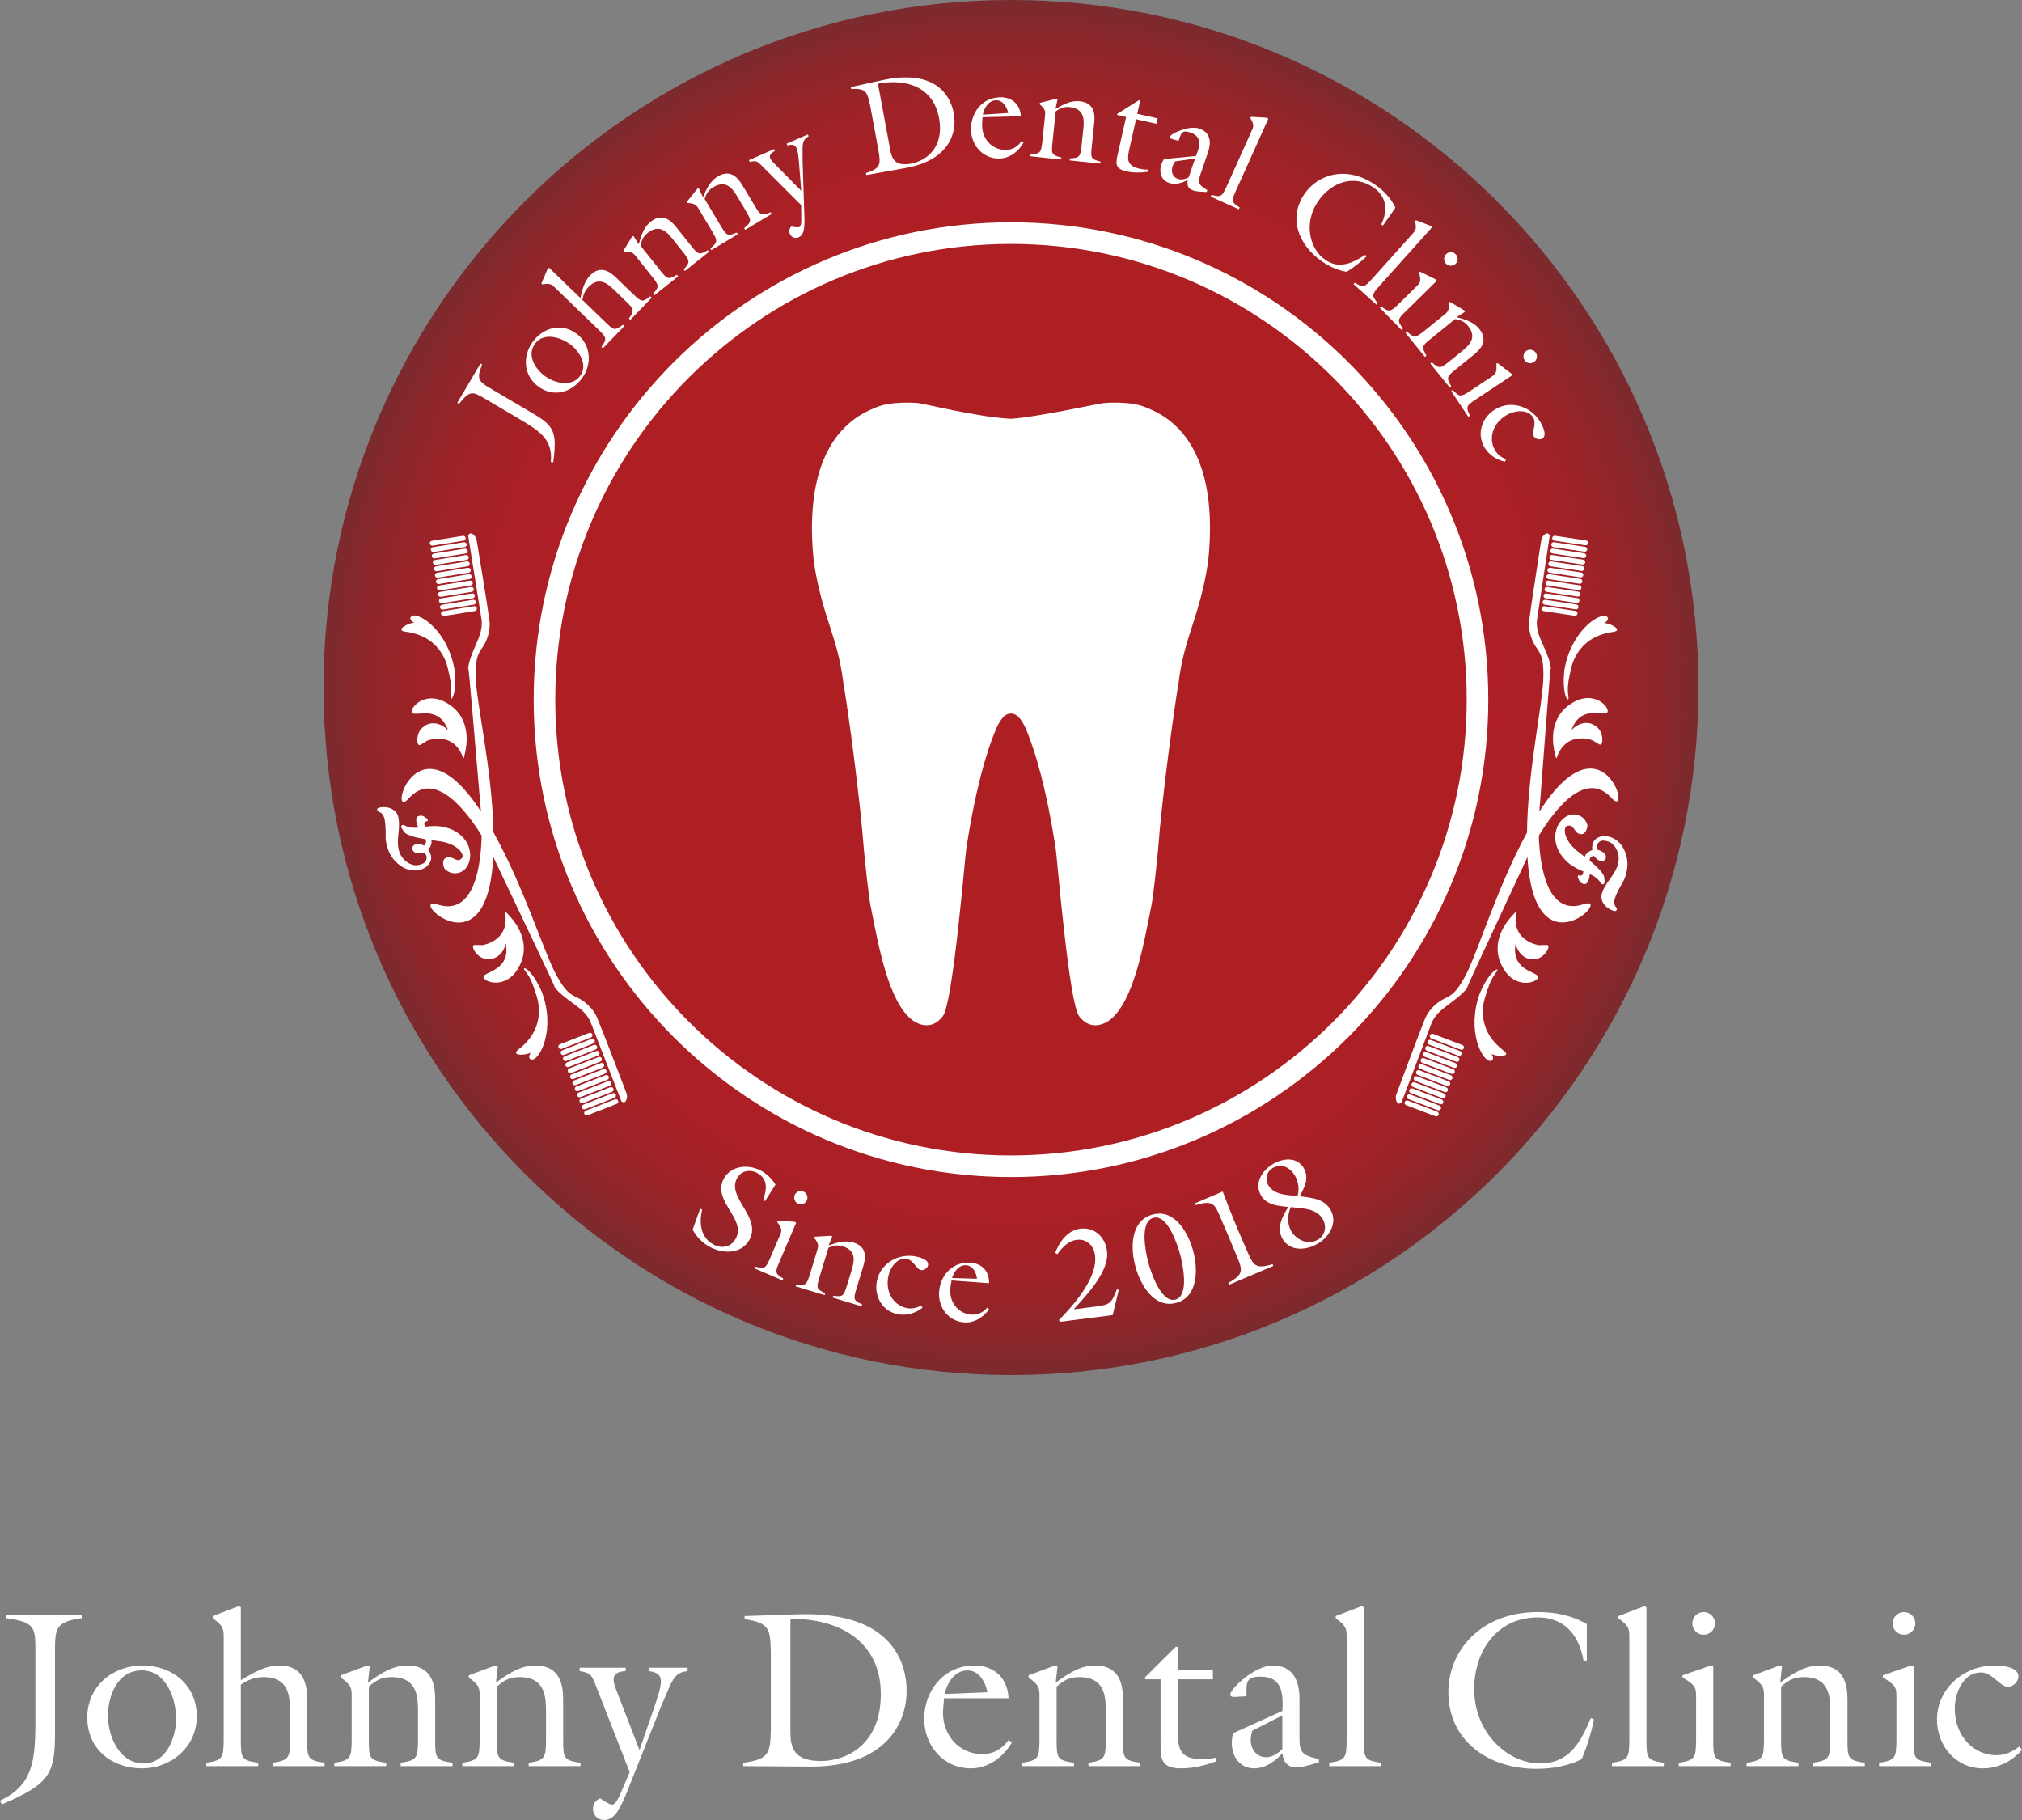 <?xml version="1.0" encoding="utf-8"?>
<!-- Generator: Adobe Illustrator 16.2.1, SVG Export Plug-In . SVG Version: 6.00 Build 0)  -->
<!DOCTYPE svg PUBLIC "-//W3C//DTD SVG 1.1//EN" "http://www.w3.org/Graphics/SVG/1.1/DTD/svg11.dtd">
<svg version="1.1" id="レイヤー_1" xmlns="http://www.w3.org/2000/svg" xmlns:xlink="http://www.w3.org/1999/xlink" x="0px"
	 y="0px" width="250px" height="225px" viewBox="0 0 250 225" enable-background="new 0 0 250 225" xml:space="preserve">
<rect x="0" y="0" width="250" height="225" fill="#808080" stroke="none"/>
<g>
	
		<radialGradient id="SVGID_1_" cx="54.804" cy="134.554" r="85" gradientTransform="matrix(1 0 0 1 70.196 -49.554)" gradientUnits="userSpaceOnUse">
		<stop  offset="0" style="stop-color:#AE1F24"/>
		<stop  offset="0.582" style="stop-color:#AE1F24"/>
		<stop  offset="0.677" style="stop-color:#AE1F24"/>
		<stop  offset="0.771" style="stop-color:#AA2025"/>
		<stop  offset="0.858" style="stop-color:#9F2227"/>
		<stop  offset="0.944" style="stop-color:#8C262A"/>
		<stop  offset="1" style="stop-color:#7B2A2D"/>
	</radialGradient>
	<path fill="url(#SVGID_1_)" d="M124.997,0C78.052,0,40,38.053,40,85.003C40,131.946,78.052,170,124.997,170
		C171.947,170,210,131.946,210,85.003C210,38.053,171.947,0,124.997,0z"/>
	<g>
		<path fill="#FFFFFF" d="M59.962,49.29l4.427,2.615c2.54,1.499,3.965,2.566,3.714,5.215l0.306,0.03
			c0.496-3.837,0.081-4.519-2.665-6.12l-5.05-2.981c-1.455-0.857-1.853-1.149-1.078-2.976l-0.21-0.125l-2.867,4.854l0.212,0.124
			C58.111,48.236,58.41,48.375,59.962,49.29z"/>
		<path fill="#FFFFFF" d="M66.524,47.761c1.863,1.396,4.074,0.82,5.42-0.977c1.295-1.73,1.144-4.18-0.641-5.516
			c-1.849-1.384-4.074-0.818-5.409,0.964C64.577,43.991,64.715,46.406,66.524,47.761z M66.163,42.476
			c1.071-1.429,3.154-0.792,4.361,0.112c1.128,0.844,2.193,2.563,1.202,3.889c-1.062,1.416-3.158,0.909-4.379-0.004
			C66.14,45.568,65.103,43.892,66.163,42.476z"/>
		<path fill="#FFFFFF" d="M68.684,35.622l5.381,5.199c0.905,0.9,1.013,1.071,0.3,2.069l0.176,0.169l2.651-2.742l-0.176-0.173
			c-0.971,0.747-1.111,0.704-2.077-0.229l-2.943-2.846c0.128-0.627,0.294-1.104,0.76-1.587c1.388-1.436,2.521-0.276,3.344,0.521
			l1.354,1.309c0.907,0.899,1.015,1.071,0.302,2.067l0.176,0.17l2.651-2.743l-0.177-0.171c-0.971,0.746-1.111,0.702-2.075-0.232
			l-2.097-2.024c-0.694-0.67-1.929-1.728-3.293-0.313c-0.727,0.753-0.943,1.799-1.181,2.776l-3.861-3.731l-0.173,0.084l-0.79,1.854
			l0.117,0.113C68.047,34.984,68.188,35.143,68.684,35.622z"/>
		<path fill="#FFFFFF" d="M78.73,31.816l1.951,2.446c0.783,1.009,0.866,1.193,0.03,2.089l0.152,0.193l2.986-2.378l-0.154-0.191
			c-1.059,0.614-1.192,0.553-2.027-0.498l-2.462-3.088c0.119-0.722,0.344-1.174,0.87-1.593c1.562-1.245,2.533,0.054,3.247,0.951
			l1.174,1.474c0.782,1.01,0.867,1.194,0.032,2.089l0.153,0.192l2.985-2.378l-0.153-0.191c-1.061,0.614-1.194,0.552-2.029-0.498
			l-1.815-2.28c-0.603-0.755-1.69-1.964-3.228-0.738c-0.82,0.652-1.167,1.661-1.468,2.782l-0.642-1.017l-0.183,0.062l-1.076,1.777
			l0.102,0.128C78.184,31.101,78.301,31.277,78.73,31.816z"/>
		<path fill="#FFFFFF" d="M86.461,25.953l1.609,2.683c0.644,1.105,0.702,1.299-0.245,2.077l0.125,0.209l3.274-1.96l-0.126-0.211
			c-1.132,0.468-1.255,0.39-1.946-0.764l-2.028-3.384c0.21-0.7,0.493-1.119,1.069-1.464c1.715-1.026,2.507,0.39,3.096,1.373
			l0.966,1.615c0.645,1.104,0.703,1.298-0.244,2.075l0.126,0.211l3.271-1.962l-0.125-0.212c-1.132,0.469-1.256,0.391-1.945-0.761
			l-1.5-2.501c-0.498-0.828-1.414-2.168-3.099-1.158c-0.902,0.539-1.378,1.494-1.826,2.564l-0.5-1.093l-0.188,0.035l-1.302,1.62
			l0.084,0.14C86.013,25.173,86.109,25.364,86.461,25.953z"/>
		<path fill="#FFFFFF" d="M94.196,20.497l4.86,4.863l0.01,1.373c-0.006,0.271,0.078,1.199-0.254,1.344
			c-0.179,0.079-0.789-0.048-0.979-0.073c-0.252,0.237-0.309,0.601-0.169,0.916c0.181,0.42,0.656,0.606,1.062,0.429
			c0.6-0.263,0.787-0.899,0.732-2.536l-0.226-6.819l-0.006-1.731c0.034-0.696,0.128-1.055,0.756-1.42l-0.1-0.227l-2.626,1.149
			l0.098,0.224c1.175-0.334,1.285,0.243,1.463,2.489l0.25,3.107l-3.136-3.168c-0.636-0.635-1.237-1.192-0.125-1.752l-0.096-0.225
			l-3.108,1.357l0.1,0.226C93.505,19.815,93.63,19.939,94.196,20.497z"/>
		<path fill="#FFFFFF" d="M107.583,13.04l1.036,5.588c0.259,1.668,0.334,2.154-1.55,2.77l0.044,0.243l4.805-0.858
			c5.55-0.98,6.434-4.478,6.006-6.779c-0.31-1.676-1.811-5.63-8.854-4.088l-3.875,0.852l0.042,0.226
			C107.119,10.909,107.227,11.39,107.583,13.04z M116.1,14.59c0.682,3.673-1.599,5.296-3.45,5.64
			c-1.999,0.37-2.383-0.625-2.583-1.704l-1.52-8.18C112.041,9.68,115.383,10.726,116.1,14.59z"/>
		<path fill="#FFFFFF" d="M123.587,19.6c1.278-0.032,2.37-0.895,2.967-1.976l-0.25-0.174c-0.476,0.667-1.057,1.059-1.907,1.081
			c-1.853,0.046-3.057-1.513-2.967-3.22l0.046-0.821l4.75-0.12c-0.104-1.471-1.109-2.382-2.584-2.345
			c-2.21,0.057-3.638,1.913-3.586,4.025C120.106,18.017,121.557,19.651,123.587,19.6z M123.144,12.398
			c0.87-0.021,1.348,0.82,1.514,1.569l-3.141,0.21C121.676,13.354,122.211,12.423,123.144,12.398z"/>
		<path fill="#FFFFFF" d="M131.219,19.471c-1.188-0.304-1.236-0.441-1.1-1.777l0.414-3.926c0.588-0.432,1.068-0.597,1.734-0.526
			c1.986,0.208,1.77,1.816,1.648,2.957l-0.193,1.874c-0.15,1.267-0.221,1.458-1.445,1.511l-0.023,0.245l3.793,0.398l0.026-0.245
			c-1.188-0.305-1.239-0.443-1.097-1.777l0.303-2.9c0.1-0.962,0.174-2.584-1.781-2.788c-1.044-0.111-2,0.365-3,0.953l0.256-1.177
			l-0.174-0.083l-2.012,0.514l-0.018,0.163c0.752,0.672,0.715,0.882,0.643,1.567l-0.326,3.11c-0.15,1.269-0.219,1.458-1.443,1.511
			l-0.023,0.245l3.793,0.398L131.219,19.471z"/>
		<path fill="#FFFFFF" d="M139.264,21.185c0.881,0.196,1.773,0.179,2.643,0.055l-0.008-0.27c-0.324,0.012-0.646-0.027-0.967-0.1
			c-1.744-0.391-1.561-1.289-1.24-2.711l0.768-3.421l2.525,0.567l0.15-0.672l-2.527-0.565l0.375-1.663l-0.145-0.031l-2.736,1.72
			l0.057,0.129l1.07,0.241l-0.975,4.348C137.977,20.041,137.715,20.837,139.264,21.185z"/>
		<path fill="#FFFFFF" d="M144.533,22.611c0.793,0.27,1.645,0.006,2.33-0.382c-0.131,0.631-0.01,1.088,0.643,1.309
			c0.465,0.161,1.033,0.164,1.682,0.194l0.08-0.232c-1.341-0.787-1.137-1.079-0.672-2.444l0.752-2.2
			c0.424-1.24,0.359-2.474-1.066-2.96c-1.254-0.429-3.509,0.6-3.652,1.019c-0.057,0.17,0.18,0.235,0.303,0.277l0.791,0.217
			c0.291-0.852,0.359-1.4,1.426-1.035c1.227,0.418,1.42,1.265,0.719,2.911l-3.951,0.38c-0.141,0.212-0.246,0.417-0.328,0.65
			C143.271,21.245,143.544,22.271,144.533,22.611z M144.986,20.533c0.072-0.217,0.188-0.403,0.318-0.583l2.457-0.354l-0.798,2.34
			c-0.38,0.199-0.894,0.336-1.312,0.191C144.939,21.883,144.766,21.184,144.986,20.533z"/>
		<path fill="#FFFFFF" d="M153.272,25.654c-1.029-0.663-1.036-0.809-0.483-2.033l4.021-8.929l-0.137-0.136l-2.014-0.116
			l-0.066,0.149c0.504,0.875,0.402,1.062,0.117,1.689l-3.072,6.823c-0.539,1.158-0.664,1.316-1.846,0.983l-0.1,0.224l3.479,1.566
			L153.272,25.654z"/>
		<path fill="#FFFFFF" d="M163.369,32.259c0.953,0.67,1.99,1.157,3.141,1.344c0.867-0.552,1.688-1.177,2.422-1.883l-0.131-0.212
			c-1.619,1.024-3.221,1.823-4.977,0.589c-1.945-1.363-2.682-4.621-0.824-7.263c1.617-2.306,4.41-3.347,6.863-1.625
			c1.607,1.13,1.73,2.836,0.922,4.53l0.201,0.141l1.545-2.199c-0.518-1.143-1.41-2.068-2.428-2.785
			c-3.539-2.483-7.096-1.378-8.773,1.008C159.205,26.934,160.57,30.292,163.369,32.259z"/>
		<path fill="#FFFFFF" d="M169.564,34.562c-0.863,0.94-1.033,1.054-2.055,0.378l-0.162,0.183l2.84,2.547l0.162-0.183
			c-0.781-0.943-0.742-1.084,0.155-2.084l6.54-7.287l-0.092-0.168l-1.881-0.722l-0.111,0.121c0.215,0.987,0.061,1.134-0.398,1.646
			L169.564,34.562z"/>
		<circle fill="#FFFFFF" cx="179.384" cy="32.015" r="0.835"/>
		<path fill="#FFFFFF" d="M175.453,33.696c0.291,1.136,0.129,1.276-0.363,1.757l-2.23,2.194c-0.924,0.882-1.098,0.986-2.078,0.247
			l-0.174,0.173l2.676,2.723l0.178-0.173c-0.721-0.991-0.676-1.129,0.283-2.071l3.879-3.812l-0.08-0.174l-1.973-0.978
			L175.453,33.696z"/>
		<path fill="#FFFFFF" d="M173.961,40.999l-0.189,0.156l2.4,2.964l0.191-0.156c-0.623-1.055-0.562-1.188,0.482-2.033l3.062-2.485
			c0.725,0.109,1.178,0.333,1.602,0.855c1.258,1.55-0.033,2.533-0.924,3.255l-1.463,1.186c-1.002,0.792-1.188,0.877-2.088,0.05
			l-0.191,0.154l2.404,2.964l0.189-0.154c-0.625-1.055-0.564-1.189,0.479-2.034l2.266-1.834c0.752-0.609,1.947-1.708,0.709-3.232
			c-0.658-0.814-1.672-1.154-2.791-1.447l1.01-0.65l-0.064-0.182l-1.785-1.059l-0.127,0.103c0.057,1.007-0.117,1.129-0.652,1.562
			l-2.43,1.968C175.047,41.742,174.865,41.828,173.961,40.999z"/>
		<path fill="#FFFFFF" d="M189.652,44.768c0.383-0.254,0.49-0.776,0.236-1.158c-0.256-0.382-0.777-0.487-1.158-0.235
			c-0.383,0.254-0.488,0.778-0.234,1.16C188.748,44.916,189.271,45.021,189.652,44.768z"/>
		<path fill="#FFFFFF" d="M179.631,48.213l-0.205,0.136l2.113,3.18l0.203-0.135c-0.52-1.111-0.445-1.236,0.672-1.979l4.533-3.008
			l-0.047-0.187l-1.752-1.335l-0.135,0.09c0.07,1.174-0.117,1.277-0.689,1.658l-2.607,1.73
			C180.645,49.056,180.451,49.125,179.631,48.213z"/>
		<path fill="#FFFFFF" d="M184.992,50.532c-1.678,0.93-2.471,2.942-1.502,4.689c0.549,0.988,1.502,1.622,2.588,1.86l0.119-0.291
			c-0.605-0.281-1.051-0.577-1.377-1.165c-0.787-1.417-0.311-3.33,1.537-4.355c0.971-0.54,2.607-0.734,3.24,0.411
			c0.398,0.717-0.244,1.748,0.033,2.25c0.184,0.331,0.717,0.483,1.031,0.308c0.66-0.365,0.104-1.499-0.15-1.959
			C189.441,50.347,186.996,49.42,184.992,50.532z"/>
		<path fill="#FFFFFF" d="M91.14,145.641c0.518-0.924,1.605-1.123,2.501-0.618c1.386,0.778,1.137,2.076,0.722,3.335l0.226,0.127
			l1.292-2.038c-0.428-0.683-1.022-1.294-1.736-1.694c-1.5-0.842-3.706-0.72-4.627,0.919c-1.574,2.799,2.837,4.983,1.436,7.476
			c-0.614,1.092-1.773,1.252-2.809,0.671c-1.539-0.866-1.73-2.725-1.325-4.265l-0.252-0.142l-0.931,2.607
			c0.454,0.865,1.208,1.621,2.062,2.1c1.61,0.904,3.932,0.975,4.947-0.831C94.233,150.457,89.776,148.062,91.14,145.641z"/>
		<path fill="#FFFFFF" d="M96.333,156.082l2.097-4.9l-0.138-0.129L96.14,150.9l-0.063,0.148c0.688,0.922,0.591,1.106,0.326,1.728
			l-1.207,2.819c-0.506,1.145-0.627,1.304-1.79,1l-0.094,0.221l3.439,1.472l0.094-0.223
			C95.824,157.437,95.814,157.293,96.333,156.082z"/>
		<path fill="#FFFFFF" d="M98.69,148.813c0.413,0.178,0.899-0.019,1.077-0.432c0.174-0.414-0.02-0.897-0.432-1.075
			c-0.415-0.176-0.899,0.018-1.076,0.431C98.082,148.15,98.276,148.637,98.69,148.813z"/>
		<path fill="#FFFFFF" d="M105.511,153.606c-0.984-0.299-1.992-0.017-3.064,0.361l0.463-1.084l-0.149-0.112l-2.034,0.121
			l-0.047,0.152c0.6,0.787,0.523,0.981,0.329,1.627l-0.892,2.932c-0.378,1.195-0.483,1.365-1.67,1.188l-0.069,0.232l3.578,1.087
			l0.071-0.231c-1.086-0.515-1.109-0.656-0.727-1.915l1.125-3.701c0.646-0.308,1.135-0.374,1.766-0.184
			c1.873,0.569,1.367,2.075,1.04,3.15l-0.536,1.766c-0.38,1.194-0.481,1.364-1.67,1.188l-0.07,0.229l3.578,1.089l0.072-0.23
			c-1.087-0.515-1.109-0.656-0.728-1.916l0.832-2.734C106.983,155.715,107.354,154.168,105.511,153.606z"/>
		<path fill="#FFFFFF" d="M113.163,155.322c-2.133-0.387-4.356,0.891-4.758,3.104c-0.335,1.848,0.7,3.701,2.628,4.051
			c1.091,0.198,2.162-0.129,3.019-0.807l-0.146-0.272c-0.591,0.286-1.092,0.439-1.74,0.322c-1.566-0.285-2.72-1.833-2.349-3.871
			c0.194-1.074,1.062-2.436,2.326-2.205c0.79,0.143,1.171,1.272,1.725,1.374c0.363,0.066,0.812-0.244,0.875-0.593
			C114.875,155.698,113.668,155.413,113.163,155.322z"/>
		<path fill="#FFFFFF" d="M120.103,162.518c-1.811-0.133-2.832-1.77-2.583-3.425l0.123-0.797l4.645,0.341
			c0.042-1.447-0.853-2.429-2.294-2.535c-2.164-0.158-3.733,1.514-3.885,3.581c-0.143,1.919,1.115,3.655,3.102,3.799
			c1.25,0.094,2.398-0.645,3.083-1.641l-0.227-0.194C121.537,162.252,120.934,162.579,120.103,162.518z M119.47,156.417
			c0.85,0.062,1.237,0.927,1.326,1.675l-3.083-0.098C117.948,157.209,118.557,156.351,119.47,156.417z"/>
		<path fill="#FFFFFF" d="M135.682,161.497l-2.929,0.371c1.731-1.902,4.431-4.751,4.118-7.203c-0.211-1.688-1.51-2.996-3.293-2.769
			c-1.592,0.199-2.578,1.603-3.115,2.996l0.264,0.16c0.605-0.819,1.329-1.64,2.395-1.773c1.244-0.157,2.115,0.721,2.266,1.914
			c0.35,2.771-2.637,6.141-4.457,8.005l0.125,0.211l6.512-0.824l0.754-3.121l-0.236-0.066
			C137.484,160.914,137.354,161.285,135.682,161.497z"/>
		<path fill="#FFFFFF" d="M142.516,150.148c-2.789,0.754-2.742,4.185-2.133,6.431c0.598,2.217,2.297,5.233,5.055,4.487
			c2.742-0.743,2.678-4.234,2.088-6.421C146.93,152.445,145.26,149.406,142.516,150.148z M145.33,160.662
			c-1.738,0.47-3.01-3.309-3.346-4.549c-0.332-1.225-1.127-5.084,0.609-5.554c1.729-0.501,2.977,3.251,3.311,4.491
			C146.24,156.291,147.064,160.193,145.33,160.662z"/>
		<path fill="#FFFFFF" d="M154.191,154.657c-1.064-2.424-1.961-4.537-3.014-7.352l-3.428,1.454l0.092,0.223
			c2.074-0.619,2.328-0.186,3.025,1.454l2.025,4.773c0.719,1.786,0.971,2.29-1.021,3.396l0.096,0.222l5.467-2.32l-0.092-0.221
			C155.164,156.948,154.973,156.42,154.191,154.657z"/>
		<path fill="#FFFFFF" d="M160.876,147.92l-0.181-0.024c0.611-1.144,1.217-2.263,0.479-3.522c-0.814-1.383-2.566-1.191-3.77-0.482
			c-1.342,0.789-2.383,2.373-1.488,3.894c0.684,1.162,1.979,1.274,3.178,1.409l0.195,0.016c-0.748,1.166-1.5,2.613-0.707,3.957
			c0.943,1.603,2.965,1.4,4.363,0.577c1.424-0.839,2.49-2.603,1.553-4.194C163.709,148.207,162.264,148.091,160.876,147.92z
			 M156.824,146.543c-0.447-0.761-0.231-1.689,0.531-2.138c1.09-0.644,2.16-0.062,2.746,0.934c0.441,0.747,0.578,1.71,0.316,2.533
			C159.201,147.732,157.533,147.746,156.824,146.543z M162.953,153.253c-1.201,0.708-2.643,0.067-3.303-1.056
			c-0.512-0.869-0.486-2.06-0.053-2.965c1.389,0.17,3.139,0.107,3.945,1.477C164.057,151.581,163.867,152.715,162.953,153.253z"/>
		<path fill="#FFFFFF" d="M76.032,135.905l-3.616,1.406c-0.154,0.06-0.224,0.229-0.172,0.392c0.062,0.156,0.238,0.232,0.394,0.173
			l3.614-1.407c0.146-0.057,0.224-0.215,0.185-0.36c-0.002-0.012-0.005-0.021-0.01-0.032
			C76.366,135.921,76.188,135.844,76.032,135.905z"/>
		<path fill="#FFFFFF" d="M53.49,67.454l3.832-0.611c0.163-0.027,0.277-0.182,0.251-0.346c-0.002-0.012-0.004-0.023-0.007-0.032
			c-0.04-0.148-0.188-0.244-0.34-0.22l-3.832,0.611c-0.164,0.026-0.278,0.182-0.252,0.347C53.177,67.362,53.324,67.48,53.49,67.454z
			"/>
		<path fill="#FFFFFF" d="M57.447,67.633c0.166-0.025,0.277-0.181,0.25-0.346c-0.001-0.01-0.004-0.021-0.007-0.032
			c-0.039-0.146-0.186-0.245-0.34-0.221l-3.83,0.614c-0.166,0.025-0.279,0.18-0.252,0.345c0.031,0.156,0.183,0.278,0.346,0.253
			L57.447,67.633z"/>
		<path fill="#FFFFFF" d="M75.673,134.977c0.143-0.056,0.221-0.213,0.181-0.361c-0.002-0.01-0.005-0.021-0.01-0.03
			c-0.061-0.157-0.235-0.233-0.391-0.173l-3.616,1.407c-0.156,0.061-0.224,0.231-0.173,0.392c0.062,0.155,0.237,0.232,0.394,0.172
			L75.673,134.977z"/>
		<path fill="#FFFFFF" d="M75.96,135.723c0.146-0.058,0.224-0.212,0.185-0.36c-0.003-0.01-0.008-0.021-0.01-0.032
			c-0.061-0.154-0.237-0.233-0.393-0.172l-3.616,1.406c-0.154,0.06-0.225,0.236-0.171,0.392c0.061,0.157,0.235,0.233,0.391,0.175
			L75.96,135.723z"/>
		<path fill="#FFFFFF" d="M75.381,134.229c0.146-0.056,0.222-0.213,0.183-0.36c-0.004-0.01-0.005-0.021-0.011-0.03
			c-0.06-0.157-0.235-0.235-0.393-0.171l-3.616,1.403c-0.155,0.062-0.224,0.236-0.171,0.394c0.061,0.155,0.236,0.232,0.393,0.172
			L75.381,134.229z"/>
		<path fill="#FFFFFF" d="M74.802,132.738c0.146-0.057,0.223-0.213,0.181-0.361c-0.002-0.012-0.005-0.021-0.01-0.031
			c-0.061-0.155-0.235-0.233-0.392-0.172l-3.618,1.407c-0.152,0.059-0.224,0.236-0.171,0.391c0.062,0.157,0.237,0.232,0.392,0.173
			L74.802,132.738z"/>
		<path fill="#FFFFFF" d="M75.091,133.485c0.146-0.058,0.222-0.215,0.183-0.362c-0.003-0.011-0.005-0.02-0.01-0.031
			c-0.061-0.155-0.235-0.232-0.391-0.171l-3.618,1.404c-0.152,0.062-0.222,0.232-0.171,0.394c0.063,0.154,0.237,0.232,0.394,0.173
			L75.091,133.485z"/>
		<path fill="#FFFFFF" d="M74.511,131.991c0.146-0.057,0.221-0.214,0.185-0.36c-0.005-0.012-0.008-0.021-0.014-0.033
			c-0.058-0.154-0.235-0.232-0.39-0.171l-3.616,1.407c-0.155,0.059-0.225,0.231-0.172,0.391c0.06,0.157,0.234,0.235,0.39,0.173
			L74.511,131.991z"/>
		<path fill="#FFFFFF" d="M73.93,130.5c0.146-0.058,0.225-0.217,0.183-0.363c-0.003-0.01-0.006-0.02-0.009-0.028
			c-0.061-0.158-0.237-0.233-0.392-0.175l-3.614,1.408c-0.158,0.06-0.224,0.233-0.174,0.393c0.06,0.154,0.237,0.231,0.392,0.174
			L73.93,130.5z"/>
		<path fill="#FFFFFF" d="M74.22,131.245c0.147-0.056,0.222-0.214,0.183-0.361c-0.002-0.009-0.007-0.019-0.009-0.03
			c-0.063-0.156-0.237-0.232-0.394-0.172l-3.616,1.406c-0.154,0.059-0.226,0.231-0.173,0.391c0.063,0.156,0.236,0.234,0.394,0.173
			L74.22,131.245z"/>
		<path fill="#FFFFFF" d="M73.639,129.752c0.147-0.055,0.225-0.213,0.184-0.359c-0.003-0.012-0.006-0.021-0.01-0.031
			c-0.06-0.156-0.237-0.232-0.392-0.175l-3.617,1.407c-0.154,0.062-0.226,0.232-0.171,0.394c0.061,0.154,0.235,0.233,0.392,0.174
			L73.639,129.752z"/>
		<path fill="#FFFFFF" d="M73.061,128.261c0.144-0.055,0.222-0.215,0.181-0.36c-0.003-0.01-0.006-0.021-0.009-0.031
			c-0.061-0.156-0.235-0.234-0.393-0.173l-3.616,1.406c-0.156,0.06-0.226,0.232-0.172,0.392c0.061,0.156,0.235,0.232,0.393,0.173
			L73.061,128.261z"/>
		<path fill="#FFFFFF" d="M73.349,129.008c0.146-0.058,0.223-0.215,0.185-0.362c-0.003-0.011-0.006-0.02-0.01-0.031
			c-0.062-0.154-0.239-0.232-0.394-0.173l-3.616,1.408c-0.154,0.06-0.222,0.232-0.172,0.392c0.061,0.156,0.235,0.232,0.392,0.173
			L73.349,129.008z"/>
		<path fill="#FFFFFF" d="M57.48,67.826l-3.832,0.61c-0.166,0.025-0.28,0.183-0.252,0.348c0.033,0.157,0.181,0.276,0.345,0.251
			l3.832-0.611c0.166-0.025,0.278-0.182,0.252-0.346c-0.002-0.011-0.005-0.022-0.005-0.031
			C57.779,67.897,57.632,67.802,57.48,67.826z"/>
		<path fill="#FFFFFF" d="M57.604,68.617l-3.833,0.612c-0.163,0.026-0.276,0.181-0.251,0.346c0.031,0.156,0.183,0.278,0.349,0.253
			l3.83-0.613c0.166-0.024,0.279-0.18,0.252-0.346c-0.001-0.012-0.003-0.021-0.006-0.032C57.903,68.689,57.757,68.592,57.604,68.617
			z"/>
		<path fill="#FFFFFF" d="M73.814,125.781c-0.421-1-1.285-1.796-2.048-2.247c-0.89-0.528-1.536-0.396-2.914-2.868
			c-1.625-2.919-3.99-10.854-7.836-17.758c-0.166-7.902-2.13-15.945-2.202-19.285c-0.058-2.831,0.566-3.043,1.069-3.947
			c0.43-0.776,0.775-1.897,0.632-2.972c-0.244-1.888-1.521-9.546-1.59-9.979c-0.07-0.432-0.782-1.205-1.041-0.498l1.639,10.265
			c0,0,0.234,0.997-0.353,2.42c-0.522,1.267-1.162,2.578-1.273,3.579c0.116,0.668,0.642,7.034,1.566,17.829
			c-8.06-12.378-11.61,1.387-8.917-1.622c3.216-3.593,7.135,1.572,9.008,4.605c-0.085,3.561-0.86,9.999-5.451,8.521
			c-3.843-1.237,6.169,8.854,6.878-5.901c4.655,9.793,7.416,15.555,7.648,16.183c0.603,0.806,1.815,1.614,2.907,2.444
			c1.224,0.934,1.525,1.912,1.525,1.912l3.768,9.688c0.579,0.48,0.805-0.545,0.646-0.955
			C77.319,134.788,74.555,127.533,73.814,125.781z"/>
		<path fill="#FFFFFF" d="M68.631,122.106c-0.073-0.1-0.141-0.199-0.196-0.3C68.623,122.156,68.683,122.241,68.631,122.106z"/>
		<path fill="#FFFFFF" d="M57.878,82.85c-0.002-0.114,0.005-0.235,0.02-0.358C57.873,82.348,57.865,82.452,57.878,82.85z"/>
		<path fill="#FFFFFF" d="M57.856,70.197l-3.83,0.612c-0.166,0.026-0.279,0.181-0.254,0.347c0.032,0.155,0.185,0.277,0.349,0.252
			l3.832-0.61c0.163-0.028,0.275-0.183,0.251-0.348c-0.002-0.013-0.005-0.021-0.007-0.033
			C58.155,70.271,58.011,70.173,57.856,70.197z"/>
		<path fill="#FFFFFF" d="M57.73,69.407l-3.831,0.611c-0.165,0.025-0.276,0.182-0.251,0.348c0.033,0.157,0.183,0.277,0.346,0.251
			l3.833-0.612c0.165-0.026,0.276-0.183,0.251-0.348c-0.002-0.01-0.005-0.02-0.008-0.031C58.031,69.479,57.885,69.383,57.73,69.407z
			"/>
		<path fill="#FFFFFF" d="M57.983,70.989l-3.832,0.61c-0.166,0.027-0.279,0.182-0.252,0.348c0.036,0.155,0.183,0.277,0.346,0.25
			l3.832-0.61c0.166-0.025,0.279-0.181,0.252-0.346c-0.001-0.011-0.003-0.023-0.006-0.033
			C58.282,71.061,58.138,70.964,57.983,70.989z"/>
		<path fill="#FFFFFF" d="M58.233,72.57l-3.83,0.611c-0.164,0.025-0.277,0.181-0.25,0.347c0.034,0.155,0.181,0.277,0.347,0.251
			l3.83-0.611c0.166-0.024,0.279-0.182,0.252-0.345c-0.001-0.012-0.005-0.023-0.006-0.033C58.534,72.642,58.388,72.546,58.233,72.57
			z"/>
		<path fill="#FFFFFF" d="M58.108,71.778l-3.831,0.613c-0.166,0.026-0.278,0.183-0.25,0.346c0.033,0.162,0.181,0.278,0.345,0.253
			l3.832-0.613c0.166-0.026,0.277-0.183,0.252-0.346c-0.002-0.012-0.005-0.021-0.008-0.033
			C58.407,71.852,58.263,71.754,58.108,71.778z"/>
		<path fill="#FFFFFF" d="M58.36,73.362l-3.83,0.611c-0.165,0.025-0.276,0.18-0.253,0.345c0.032,0.161,0.183,0.278,0.347,0.253
			l3.835-0.613c0.161-0.025,0.274-0.18,0.249-0.346c-0.002-0.012-0.005-0.021-0.008-0.032C58.662,73.434,58.515,73.338,58.36,73.362
			z"/>
		<path fill="#FFFFFF" d="M58.96,75.193c-0.003-0.012-0.005-0.021-0.008-0.032c-0.039-0.146-0.186-0.244-0.338-0.22l-3.832,0.612
			c-0.166,0.026-0.279,0.183-0.251,0.346c0.032,0.161,0.182,0.279,0.345,0.253l3.832-0.614
			C58.875,75.514,58.985,75.359,58.96,75.193z"/>
		<path fill="#FFFFFF" d="M58.487,74.151l-3.83,0.611c-0.168,0.028-0.279,0.182-0.254,0.347c0.035,0.155,0.183,0.278,0.348,0.251
			l3.833-0.611c0.163-0.025,0.275-0.182,0.249-0.346c-0.002-0.01-0.003-0.022-0.007-0.031C58.788,74.223,58.64,74.127,58.487,74.151
			z"/>
		<path fill="#FFFFFF" d="M62.934,113.157c-0.556-0.597-0.556-0.597-0.476-0.213c0.545,3.418-2.797,3.894-2.797,3.894
			s-0.366-0.003-0.955-0.021c-0.592-0.01,0.069,1.297,1,1.633c1.601,0.538,2.655-0.76,2.824-1.846
			c0.656,3.303-2.523,3.493-2.737,4.112c-0.194,0.633,2.861,1.835,4.438-1.312C65.797,116.346,63.515,113.784,62.934,113.157z"/>
		<path fill="#FFFFFF" d="M52.041,90.152c-0.637,0.76-0.546,2.221-0.04,1.915c0.498-0.314,0.812-0.5,0.812-0.5
			s3.126-1.278,4.381,1.948c0.125,0.372,0.125,0.372,0.304-0.424c0.184-0.834,0.862-4.198-2.033-6.046
			c-2.952-1.922-4.982,0.662-4.495,1.107c0.498,0.427,3.339-1.014,4.44,2.167C54.713,89.467,53.148,88.881,52.041,90.152z"/>
		<path fill="#FFFFFF" d="M53.271,105.728c-0.063-0.232-0.174-0.461-0.332-0.684c0.355-0.424,0.484-0.815,0.388-1.176
			c0.196,0.029,0.456,0.062,0.777,0.096c0.981,0.115,1.76,0.383,2.338,0.803c0.407,0.302,0.653,0.605,0.739,0.916
			c0.072,0.27-0.047,0.477-0.357,0.622c-0.155,0.071-0.42,0.012-0.791-0.186c-0.275-0.146-0.521-0.19-0.742-0.129
			c-0.459,0.124-0.601,0.509-0.426,1.153c0.043,0.162,0.127,0.296,0.254,0.397c0.488,0.392,1.024,0.511,1.61,0.35
			c0.538-0.145,0.933-0.51,1.187-1.091c0.252-0.581,0.288-1.208,0.106-1.881c-0.169-0.622-0.508-1.166-1.018-1.627
			c-0.508-0.462-1.132-0.794-1.871-0.996c-0.714-0.195-1.569-0.225-2.565-0.092c-0.018-0.065-0.042-0.129-0.066-0.199
			c-0.026-0.069-0.04-0.107-0.042-0.112c-0.015-0.058,0.005-0.125,0.058-0.206c0.055-0.079,0.13-0.131,0.219-0.155
			c0.03-0.008,0.06-0.013,0.088-0.013c0.063-0.017,0.085-0.069,0.062-0.155c-0.026-0.098-0.098-0.183-0.211-0.25
			c-0.113-0.067-0.224-0.139-0.337-0.216c-0.164-0.067-0.347-0.076-0.554-0.021c-0.311,0.083-0.398,0.378-0.261,0.88
			c0.045,0.17,0.114,0.356,0.208,0.56c-0.409,0.034-0.749,0.028-1.021-0.021c-0.055-0.008-0.194-0.05-0.42-0.125
			c-0.088-0.045-0.183-0.091-0.282-0.136c-0.098-0.043-0.18-0.058-0.246-0.042c-0.139,0.04-0.189,0.141-0.144,0.303
			c0.02,0.078,0.144,0.27,0.371,0.572c0.25,0.335,1.12,0.631,2.612,0.889l0.085,0.318c-0.085,0.22-0.165,0.374-0.239,0.462
			c-0.194-0.099-0.446-0.162-0.759-0.191c-0.092-0.005-0.177,0.001-0.255,0.023c-0.295,0.081-0.45,0.259-0.458,0.534
			c0,0.031,0.005,0.062,0.012,0.088c0.077,0.285,0.287,0.443,0.633,0.479c0.257,0.028,0.54,0.001,0.841-0.081
			c0.125,0.123,0.209,0.265,0.254,0.431c0.071,0.258,0.031,0.494-0.116,0.704c-0.116,0.162-0.354,0.292-0.716,0.391
			c-0.51,0.138-1.024,0.028-1.542-0.33c-0.52-0.356-0.863-0.855-1.038-1.492c-0.13-0.483-0.143-1.174-0.039-2.074
			c0.108-0.9,0.097-1.587-0.033-2.062c-0.118-0.439-0.393-0.763-0.825-0.97c-0.429-0.207-0.905-0.262-1.422-0.167
			c-0.273,0.051-0.388,0.158-0.345,0.322c0.032,0.113,0.103,0.188,0.217,0.225c0.331,0.116,0.55,0.375,0.659,0.78
			c0.129,0.481,0.188,1.263,0.166,2.346c-0.004,0.315,0.05,0.681,0.163,1.097c0.282,1.041,0.829,1.847,1.643,2.417
			c0.812,0.569,1.647,0.739,2.511,0.504c0.447-0.121,0.795-0.354,1.045-0.705C53.296,106.455,53.371,106.097,53.271,105.728z"/>
		<path fill="#FFFFFF" d="M64.939,120.047c0.807,0.968,1.151,2.315,1.298,2.75c0.136,0.422,1.583,4.002-2.031,6.861
			c-1.248,0.885,0.699,0.86,1.414,0.474c-0.21,0.345-0.354,0.855,0.183,0.864c0.979-0.055,2.89-3.723,1.207-8.33
			C65.667,119.57,64.326,119.303,64.939,120.047z"/>
		<path fill="#FFFFFF" d="M50.239,78.107c4.564,0.643,5.121,4.463,5.215,4.895c0.093,0.451,0.476,1.788,0.269,3.031
			c-0.152,0.952,0.869,0.043,0.465-3.306c-0.872-4.828-4.375-7.03-5.246-6.583c-0.459,0.281-0.078,0.647,0.279,0.839
			C50.409,77.009,48.714,77.972,50.239,78.107z"/>
		<path fill="#FFFFFF" d="M192.174,66.835l3.838,0.577c0.162,0.025,0.307-0.089,0.344-0.254c0.025-0.166-0.092-0.319-0.254-0.345
			l-3.836-0.576c-0.156-0.025-0.301,0.073-0.338,0.221c-0.006,0.011-0.006,0.02-0.008,0.033
			C191.895,66.656,192.01,66.81,192.174,66.835z"/>
		<path fill="#FFFFFF" d="M191.936,68.419l3.838,0.577c0.164,0.025,0.309-0.09,0.342-0.254c0.023-0.166-0.088-0.319-0.254-0.346
			l-3.838-0.576c-0.152-0.024-0.299,0.074-0.336,0.223c-0.002,0.01-0.006,0.021-0.006,0.033
			C191.656,68.24,191.77,68.393,191.936,68.419z"/>
		<path fill="#FFFFFF" d="M192.055,67.627l3.836,0.578c0.166,0.025,0.314-0.092,0.346-0.253c0.023-0.166-0.092-0.319-0.254-0.346
			l-3.836-0.576c-0.156-0.025-0.299,0.074-0.34,0.221c-0.004,0.012-0.004,0.021-0.006,0.033
			C191.777,67.447,191.889,67.603,192.055,67.627z"/>
		<path fill="#FFFFFF" d="M191.816,69.209l3.836,0.579c0.166,0.026,0.312-0.092,0.346-0.252c0.025-0.166-0.092-0.321-0.256-0.346
			l-3.836-0.578c-0.154-0.022-0.299,0.074-0.336,0.221c-0.004,0.012-0.008,0.023-0.008,0.033
			C191.537,69.031,191.65,69.185,191.816,69.209z"/>
		<path fill="#FFFFFF" d="M191.322,70.449c-0.021,0.166,0.09,0.319,0.256,0.345l3.836,0.578c0.164,0.024,0.314-0.093,0.344-0.254
			c0.027-0.167-0.086-0.32-0.254-0.345l-3.834-0.58c-0.158-0.022-0.301,0.076-0.34,0.224
			C191.326,70.429,191.324,70.438,191.322,70.449z"/>
		<path fill="#FFFFFF" d="M191.441,69.657c-0.023,0.166,0.088,0.32,0.254,0.345l3.838,0.58c0.166,0.021,0.309-0.092,0.344-0.257
			c0.025-0.166-0.088-0.319-0.254-0.345l-3.836-0.577c-0.154-0.023-0.299,0.074-0.338,0.224
			C191.445,69.636,191.445,69.646,191.441,69.657z"/>
		<path fill="#FFFFFF" d="M191.205,71.241c-0.027,0.165,0.086,0.32,0.252,0.345l3.84,0.577c0.162,0.025,0.309-0.09,0.344-0.254
			c0.021-0.166-0.09-0.321-0.256-0.345l-3.836-0.579c-0.154-0.021-0.299,0.075-0.34,0.224
			C191.205,71.219,191.205,71.23,191.205,71.241z"/>
		<path fill="#FFFFFF" d="M190.965,72.823c-0.025,0.167,0.092,0.32,0.254,0.346l3.838,0.577c0.166,0.024,0.311-0.09,0.344-0.254
			c0.025-0.166-0.092-0.319-0.254-0.345l-3.838-0.577c-0.152-0.024-0.299,0.075-0.336,0.222
			C190.969,72.804,190.969,72.814,190.965,72.823z"/>
		<path fill="#FFFFFF" d="M191.084,72.031c-0.023,0.166,0.09,0.32,0.256,0.345l3.836,0.58c0.164,0.024,0.312-0.089,0.346-0.256
			c0.021-0.163-0.092-0.319-0.258-0.342l-3.834-0.58c-0.154-0.022-0.299,0.075-0.338,0.223
			C191.09,72.011,191.09,72.022,191.084,72.031z"/>
		<path fill="#FFFFFF" d="M190.846,73.616c-0.025,0.167,0.092,0.319,0.252,0.345l3.84,0.577c0.164,0.025,0.311-0.088,0.344-0.254
			c0.025-0.166-0.088-0.319-0.254-0.345l-3.836-0.577c-0.152-0.024-0.299,0.075-0.34,0.221
			C190.852,73.595,190.848,73.606,190.846,73.616z"/>
		<path fill="#FFFFFF" d="M190.607,75.2c-0.025,0.165,0.088,0.319,0.254,0.345l3.836,0.577c0.166,0.026,0.312-0.089,0.346-0.256
			c0.025-0.163-0.088-0.318-0.252-0.344l-3.838-0.577c-0.154-0.022-0.301,0.074-0.338,0.221
			C190.613,75.177,190.609,75.188,190.607,75.2z"/>
		<path fill="#FFFFFF" d="M190.727,74.408c-0.023,0.166,0.092,0.32,0.254,0.345l3.84,0.578c0.162,0.024,0.307-0.092,0.344-0.255
			c0.023-0.165-0.09-0.319-0.256-0.344l-3.836-0.58c-0.154-0.021-0.299,0.075-0.34,0.224
			C190.732,74.386,190.729,74.396,190.727,74.408z"/>
		<path fill="#FFFFFF" d="M191.734,82.486c0.014,0.124,0.023,0.245,0.021,0.357C191.766,82.448,191.756,82.345,191.734,82.486z"/>
		<path fill="#FFFFFF" d="M195.787,111.788c-4.578,1.52-5.412-4.913-5.529-8.473c1.844-3.047,5.721-8.251,8.969-4.686
			c2.721,2.985-0.951-10.749-8.902,1.702c0.832-10.811,1.299-17.182,1.41-17.846c-0.119-0.998-0.773-2.304-1.307-3.566
			c-0.598-1.418-0.373-2.416-0.373-2.416l1.549-10.279c-0.264-0.704-0.971,0.074-1.037,0.507c-0.062,0.433-1.273,8.102-1.502,9.99
			c-0.131,1.078,0.223,2.197,0.66,2.968c0.51,0.9,1.137,1.107,1.102,3.938c-0.041,3.34-1.934,11.4-2.029,19.303
			c-3.789,6.937-6.08,14.893-7.682,17.826c-1.354,2.486-2.004,2.357-2.889,2.894c-0.76,0.459-1.615,1.262-2.029,2.265
			c-0.723,1.757-3.424,9.036-3.578,9.447c-0.156,0.409,0.078,1.433,0.654,0.95l3.684-9.721c0,0,0.291-0.979,1.506-1.925
			c1.086-0.841,2.291-1.66,2.885-2.471c0.23-0.635,2.939-6.42,7.508-16.248C189.693,120.695,199.617,110.518,195.787,111.788z"/>
		<path fill="#FFFFFF" d="M181.543,121.895c-0.053,0.1-0.121,0.201-0.195,0.302C181.299,122.332,181.355,122.246,181.543,121.895z"
			/>
		<path fill="#FFFFFF" d="M179.398,132.939l-3.629-1.375c-0.154-0.059-0.332,0.021-0.391,0.178c-0.004,0.011-0.008,0.021-0.01,0.029
			c-0.035,0.149,0.039,0.305,0.188,0.361l3.629,1.374c0.154,0.061,0.33-0.021,0.389-0.176
			C179.621,133.178,179.555,133,179.398,132.939z"/>
		<path fill="#FFFFFF" d="M179.967,131.443l-3.631-1.375c-0.152-0.06-0.33,0.019-0.387,0.176c-0.006,0.012-0.01,0.021-0.012,0.032
			c-0.039,0.146,0.039,0.304,0.186,0.358l3.627,1.374c0.158,0.061,0.332-0.018,0.391-0.175
			C180.189,131.682,180.121,131.503,179.967,131.443z"/>
		<path fill="#FFFFFF" d="M179.684,132.191l-3.629-1.374c-0.156-0.059-0.33,0.021-0.391,0.175c-0.002,0.012-0.006,0.021-0.012,0.033
			c-0.035,0.148,0.043,0.303,0.188,0.359l3.629,1.373c0.156,0.06,0.33-0.02,0.393-0.176
			C179.912,132.426,179.838,132.25,179.684,132.191z"/>
		<path fill="#FFFFFF" d="M180.25,130.693l-3.629-1.374c-0.154-0.058-0.332,0.02-0.391,0.177c-0.004,0.01-0.008,0.019-0.01,0.031
			c-0.037,0.146,0.041,0.306,0.188,0.357l3.627,1.376c0.158,0.06,0.332-0.021,0.393-0.177
			C180.479,130.93,180.406,130.754,180.25,130.693z"/>
		<path fill="#FFFFFF" d="M180.816,129.195l-3.627-1.373c-0.158-0.06-0.33,0.021-0.391,0.177c-0.004,0.009-0.006,0.021-0.012,0.029
			c-0.039,0.149,0.041,0.306,0.188,0.36l3.629,1.375c0.154,0.058,0.33-0.021,0.391-0.178
			C181.045,129.435,180.975,129.254,180.816,129.195z"/>
		<path fill="#FFFFFF" d="M180.533,129.945l-3.627-1.374c-0.158-0.059-0.332,0.019-0.391,0.176
			c-0.002,0.009-0.008,0.021-0.012,0.031c-0.037,0.146,0.043,0.304,0.189,0.358l3.625,1.377c0.158,0.059,0.332-0.021,0.393-0.178
			C180.758,130.184,180.691,130.005,180.533,129.945z"/>
		<path fill="#FFFFFF" d="M198.711,88.087c0.482-0.45-1.57-3.016-4.502-1.068c-2.879,1.875-2.174,5.233-1.982,6.066
			c0.188,0.794,0.188,0.794,0.307,0.42c1.229-3.237,4.365-1.988,4.365-1.988s0.316,0.184,0.816,0.494
			c0.512,0.302,0.588-1.159-0.057-1.914c-1.121-1.261-2.68-0.66-3.365,0.195C195.367,87.103,198.217,88.52,198.711,88.087z"/>
		<path fill="#FFFFFF" d="M191.225,116.818c-0.586,0.024-0.953,0.032-0.953,0.032s-3.346-0.447-2.83-3.869
			c0.078-0.386,0.078-0.386-0.475,0.216c-0.576,0.633-2.836,3.215-1.242,6.257c1.604,3.136,4.65,1.904,4.449,1.274
			c-0.219-0.619-3.398-0.78-2.773-4.089c0.182,1.086,1.248,2.373,2.84,1.821C191.172,118.117,191.82,116.803,191.225,116.818z"/>
		<path fill="#FFFFFF" d="M200.838,105.11c-0.422-0.9-1.064-1.461-1.93-1.688c-0.447-0.118-0.867-0.085-1.258,0.09
			c-0.391,0.178-0.637,0.452-0.732,0.821c-0.061,0.232-0.078,0.488-0.051,0.759c-0.52,0.191-0.828,0.468-0.922,0.829
			c-0.156-0.125-0.365-0.281-0.627-0.472c-0.793-0.586-1.338-1.205-1.627-1.858c-0.207-0.462-0.27-0.85-0.188-1.163
			c0.07-0.27,0.277-0.39,0.619-0.361c0.17,0.012,0.367,0.198,0.594,0.554c0.166,0.262,0.359,0.424,0.58,0.479
			c0.459,0.122,0.775-0.142,0.943-0.786c0.043-0.164,0.035-0.322-0.021-0.473c-0.229-0.584-0.635-0.951-1.225-1.104
			c-0.539-0.141-1.062-0.023-1.572,0.357c-0.508,0.378-0.852,0.904-1.025,1.578c-0.164,0.623-0.143,1.263,0.07,1.917
			c0.211,0.655,0.59,1.252,1.129,1.796c0.523,0.523,1.248,0.975,2.18,1.354c-0.016,0.065-0.029,0.134-0.043,0.206
			c-0.01,0.072-0.016,0.112-0.02,0.121c-0.014,0.055-0.066,0.104-0.15,0.146c-0.088,0.041-0.178,0.05-0.27,0.025
			c-0.029-0.006-0.055-0.018-0.082-0.031c-0.062-0.017-0.105,0.018-0.129,0.102c-0.025,0.1-0.008,0.206,0.059,0.322
			c0.064,0.116,0.127,0.233,0.186,0.356c0.104,0.143,0.262,0.238,0.469,0.292c0.311,0.082,0.531-0.129,0.664-0.632
			c0.045-0.171,0.078-0.365,0.098-0.59c0.371,0.172,0.662,0.349,0.875,0.524c0.045,0.033,0.146,0.141,0.303,0.318
			c0.057,0.083,0.115,0.167,0.178,0.257c0.064,0.089,0.129,0.143,0.191,0.157c0.141,0.039,0.236-0.024,0.277-0.188
			c0.02-0.078,0.008-0.305-0.037-0.681c-0.051-0.415-0.66-1.104-1.822-2.07l0.082-0.318c0.184-0.149,0.328-0.244,0.438-0.282
			c0.119,0.183,0.307,0.362,0.561,0.544c0.08,0.05,0.158,0.087,0.236,0.106c0.297,0.078,0.518,0,0.664-0.235
			c0.016-0.025,0.025-0.055,0.031-0.082c0.076-0.286-0.027-0.527-0.307-0.73c-0.211-0.151-0.469-0.27-0.775-0.349
			c-0.049-0.167-0.049-0.333-0.006-0.499c0.068-0.261,0.221-0.446,0.453-0.552c0.18-0.084,0.449-0.079,0.814,0.016
			c0.51,0.134,0.9,0.486,1.174,1.052c0.27,0.568,0.324,1.173,0.156,1.813c-0.127,0.481-0.459,1.087-0.998,1.814
			c-0.537,0.73-0.871,1.331-0.996,1.808c-0.115,0.44-0.037,0.856,0.232,1.251c0.273,0.394,0.656,0.677,1.154,0.852
			c0.262,0.092,0.414,0.056,0.455-0.107c0.031-0.114,0.006-0.215-0.074-0.303c-0.229-0.266-0.291-0.601-0.186-1.004
			c0.127-0.481,0.469-1.19,1.023-2.121c0.158-0.27,0.297-0.613,0.404-1.031C201.332,106.978,201.258,106.006,200.838,105.11z"/>
		<path fill="#FFFFFF" d="M193.422,82.81c-0.375,3.35,0.654,4.25,0.492,3.3c-0.219-1.241,0.15-2.582,0.242-3.031
			c0.09-0.434,0.613-4.259,5.17-4.942c1.525-0.148-0.178-1.095-0.99-1.113c0.355-0.196,0.734-0.566,0.273-0.841
			C197.732,75.741,194.25,77.972,193.422,82.81z"/>
		<path fill="#FFFFFF" d="M185.814,129.808c-3.641-2.829-2.225-6.419-2.094-6.842c0.146-0.437,0.479-1.787,1.275-2.762
			c0.605-0.751-0.73-0.47-2.047,2.636c-1.643,4.624,0.303,8.273,1.279,8.321c0.539-0.016,0.389-0.523,0.176-0.868
			C185.121,130.673,187.07,130.684,185.814,129.808z"/>
		<path fill="#FFFFFF" d="M177.695,137.433l-3.625-1.374c-0.158-0.059-0.332,0.018-0.393,0.176c-0.004,0.01-0.006,0.02-0.012,0.031
			c-0.039,0.146,0.041,0.304,0.189,0.359l3.627,1.376c0.156,0.059,0.33-0.021,0.393-0.178
			C177.922,137.669,177.854,137.494,177.695,137.433z"/>
		<path fill="#FFFFFF" d="M177.982,136.683l-3.629-1.371c-0.156-0.061-0.33,0.019-0.389,0.175c-0.006,0.009-0.01,0.02-0.014,0.029
			c-0.037,0.149,0.041,0.307,0.188,0.361l3.627,1.373c0.158,0.06,0.332-0.02,0.391-0.176
			C178.207,136.924,178.137,136.744,177.982,136.683z"/>
		<path fill="#FFFFFF" d="M178.264,135.936l-3.627-1.374c-0.158-0.059-0.332,0.02-0.391,0.174c-0.004,0.012-0.008,0.023-0.01,0.032
			c-0.039,0.148,0.039,0.305,0.186,0.358l3.627,1.377c0.158,0.059,0.33-0.021,0.391-0.177
			C178.488,136.172,178.422,135.994,178.264,135.936z"/>
		<path fill="#FFFFFF" d="M178.547,135.188l-3.627-1.375c-0.158-0.061-0.33,0.021-0.391,0.176c-0.004,0.012-0.006,0.021-0.01,0.029
			c-0.037,0.148,0.039,0.306,0.184,0.361l3.631,1.376c0.156,0.056,0.332-0.021,0.391-0.178
			C178.773,135.428,178.705,135.247,178.547,135.188z"/>
		<path fill="#FFFFFF" d="M179.117,133.689l-3.631-1.374c-0.154-0.062-0.33,0.018-0.389,0.175c-0.006,0.012-0.01,0.021-0.012,0.032
			c-0.039,0.146,0.041,0.304,0.186,0.358l3.627,1.374c0.158,0.061,0.332-0.021,0.393-0.176
			C179.34,133.931,179.271,133.748,179.117,133.689z"/>
		<path fill="#FFFFFF" d="M178.832,134.437l-3.629-1.374c-0.156-0.058-0.33,0.021-0.393,0.176c0,0.012-0.004,0.022-0.008,0.032
			c-0.037,0.149,0.039,0.303,0.186,0.359l3.629,1.375c0.156,0.059,0.328-0.021,0.391-0.175
			C179.057,134.676,178.986,134.498,178.832,134.437z"/>
		<path fill="#FFFFFF" d="M141.57,50.321c-1.895-0.78-5.059-0.495-5.059-0.495c-0.727,0.062-8.223,1.74-11.51,1.946
			c-4.131-0.194-10.788-1.885-11.516-1.946c0,0-3.16-0.285-5.061,0.495c-1.898,0.768-9.438,3.529-7.806,19.117
			c1.062,6.955,2.933,9.106,3.655,14.974c0.589,3.409,2.083,14.427,2.534,20.588c0.072,0.775,0.632,6.402,0.911,7.385
			c0.89,4.441,2.12,11.523,5.113,13.751c0.606,0.448,2.338,1.34,3.741-0.507c1.26-1.656,2.72-19.494,2.889-20.629
			c1.179-7.762,2.601-12.191,3.489-14.39c1.083-2.769,1.931-2.296,2.05-2.412c0.113,0.116,0.998-0.312,2.047,2.412
			c0.889,2.199,2.307,6.628,3.49,14.39c0.172,1.136,1.627,18.973,2.885,20.629c1.406,1.847,3.137,0.955,3.742,0.507
			c2.99-2.228,4.225-9.31,5.109-13.751c0.283-0.983,0.844-6.61,0.914-7.385c0.453-6.162,1.947-17.179,2.531-20.588
			c0.727-5.867,2.598-8.019,3.656-14.974C151.014,53.85,143.471,51.089,141.57,50.321z"/>
		<path fill="#FFFFFF" d="M124.999,27.484c-32.539,0-59.014,26.473-59.014,59.015s26.475,59.016,59.014,59.016
			c32.542,0,59.015-26.474,59.015-59.016S157.541,27.484,124.999,27.484z M124.999,142.844c-31.067,0-56.343-25.277-56.343-56.345
			c0-31.069,25.276-56.343,56.343-56.343c31.07,0,56.345,25.273,56.345,56.343C181.344,117.566,156.068,142.844,124.999,142.844z"/>
	</g>
</g>
<g>
	<path fill="#FFFFFF" d="M4.376,204.137c0-3.027-0.055-3.578-3.662-4.102v-0.412h9.47v0.412c-3.304,0.441-3.386,1.268-3.386,4.102
		v9.854c0.027,5.34-0.606,6.523-6.579,9.084L0,222.606c4.046-1.899,4.376-4.872,4.376-9.827V204.137z"/>
	<path fill="#FFFFFF" d="M17.559,218.615c-3.771,0-6.771-2.395-6.771-6.303c0-3.799,3.11-6.414,6.799-6.414
		c3.743,0,6.744,2.423,6.744,6.303C24.33,215.945,21.192,218.615,17.559,218.615z M17.531,206.504c-2.973,0-4.183,3.082-4.183,5.615
		c0,2.561,1.431,5.891,4.403,5.891c2.78,0,4.019-3.166,4.019-5.533C21.77,209.945,20.531,206.504,17.531,206.504z"/>
	<path fill="#FFFFFF" d="M29.777,215.147c0,2.257,0.111,2.476,2.148,2.778v0.414h-6.413v-0.414c2.036-0.303,2.119-0.633,2.146-2.778
		v-12.579c0-1.156,0.028-1.514-1.348-2.504v-0.275l3.166-1.212l0.301,0.11v9.028c1.46-0.854,2.974-1.817,4.735-1.817
		c3.303,0,3.468,2.725,3.468,4.35v4.899c0,2.257,0.11,2.476,2.146,2.778v0.414h-6.413v-0.414c2.037-0.303,2.12-0.633,2.147-2.778
		v-3.166c0-1.927,0.083-4.651-3.276-4.651c-1.128,0-1.899,0.358-2.808,0.936V215.147z"/>
	<path fill="#FFFFFF" d="M43.483,209.889c0-1.154,0.028-1.514-1.348-2.504v-0.275l3.275-1.211l0.303,0.111l-0.22,2.008
		c1.57-1.156,3.083-2.119,4.844-2.119c3.303,0,3.468,2.725,3.468,4.35v4.899c0,2.257,0.11,2.476,2.146,2.778v0.414h-6.413v-0.414
		c2.038-0.303,2.12-0.633,2.147-2.778v-3.166c0-1.927,0.083-4.651-3.276-4.651c-1.128,0-1.899,0.358-2.807,1.184v6.634
		c0,2.257,0.11,2.476,2.147,2.778v0.414h-6.414v-0.414c2.037-0.303,2.12-0.633,2.146-2.778V209.889z"/>
	<path fill="#FFFFFF" d="M59.308,209.889c0-1.154,0.027-1.514-1.349-2.504v-0.275l3.275-1.211l0.303,0.111l-0.22,2.008
		c1.569-1.156,3.083-2.119,4.844-2.119c3.303,0,3.469,2.725,3.469,4.35v4.899c0,2.257,0.11,2.476,2.146,2.778v0.414h-6.414v-0.414
		c2.038-0.303,2.12-0.633,2.148-2.778v-3.166c0-1.927,0.082-4.651-3.276-4.651c-1.128,0-1.899,0.358-2.807,1.184v6.634
		c0,2.257,0.11,2.476,2.147,2.778v0.414h-6.413v-0.414c2.036-0.303,2.119-0.633,2.146-2.778V209.889z"/>
	<path fill="#FFFFFF" d="M73.646,208.321c-0.496-1.239-0.606-1.514-1.982-1.733v-0.414h5.698v0.414
		c-2.092,0.109-1.542,1.375-0.991,2.779l2.697,6.99l1.707-4.953c1.238-3.579,1.458-4.543-0.578-4.816v-0.414h4.816v0.414
		c-1.21,0.137-1.596,0.633-2.119,1.678l-1.157,2.67L77.5,221.588c-1.019,2.56-1.734,3.412-2.835,3.412
		c-0.743,0-1.349-0.604-1.349-1.376c0-0.577,0.331-1.101,0.88-1.294c0.276,0.166,1.129,0.771,1.459,0.771
		c0.605,0,1.101-1.486,1.293-1.899l0.909-2.119L73.646,208.321z"/>
	<path fill="#FFFFFF" d="M92.057,199.789l6.661-0.221c12.111-0.385,13.377,6.605,13.377,9.469c0,3.936-2.533,9.44-12.001,9.357
		l-8.201-0.055v-0.414c3.303-0.439,3.33-1.265,3.414-4.1v-9.551c-0.083-2.836-0.111-3.661-3.25-4.102V199.789z M97.727,214.102
		c0,1.844,0.331,3.605,3.744,3.605c3.165,0,7.431-1.982,7.431-8.258c0-6.605-5.202-9.357-11.175-9.33V214.102z"/>
	<path fill="#FFFFFF" d="M116.606,211.32c-0.22,2.863,1.734,5.533,4.844,5.533c1.432,0,2.423-0.633,3.249-1.734l0.413,0.303
		c-1.046,1.789-2.918,3.193-5.064,3.193c-3.414,0-5.78-2.809-5.78-6.111c0-3.55,2.478-6.605,6.193-6.605
		c2.477,0,4.128,1.568,4.238,4.047h-7.981L116.606,211.32z M122.083,209.201c-0.249-1.266-1.018-2.697-2.478-2.697
		c-1.568,0-2.505,1.541-2.808,2.918L122.083,209.201z"/>
	<path fill="#FFFFFF" d="M128.523,209.889c0-1.154,0.026-1.514-1.35-2.504v-0.275l3.274-1.211l0.304,0.111l-0.221,2.008
		c1.569-1.156,3.083-2.119,4.845-2.119c3.304,0,3.468,2.725,3.468,4.35v4.899c0,2.257,0.11,2.476,2.146,2.778v0.414h-6.412v-0.414
		c2.037-0.303,2.119-0.633,2.146-2.778v-3.166c0-1.927,0.083-4.651-3.275-4.651c-1.129,0-1.898,0.358-2.809,1.184v6.634
		c0,2.257,0.111,2.476,2.148,2.778v0.414h-6.413v-0.414c2.036-0.303,2.119-0.633,2.147-2.778V209.889z"/>
	<path fill="#FFFFFF" d="M145.613,213.496c0,2.449,0.027,3.99,3.027,3.99c0.55,0,1.102-0.055,1.624-0.193l0.11,0.441
		c-1.377,0.523-2.835,0.881-4.349,0.881c-2.671,0-2.532-1.404-2.532-3.523v-7.486h-1.845l-0.138-0.192l3.854-3.827h0.248v2.863
		h4.349v1.156h-4.349V213.496z"/>
	<path fill="#FFFFFF" d="M158.549,211.514c0.22-3-0.552-4.238-2.727-4.238c-1.898,0-1.706,0.908-1.706,2.422l-1.376,0.082
		c-0.22,0-0.633,0.027-0.633-0.275c0-0.742,3.027-3.605,5.257-3.605c2.532,0,3.304,1.927,3.304,4.129v3.908
		c0,2.422-0.166,3,2.395,3.523v0.412c-1.047,0.303-1.955,0.606-2.78,0.606c-1.156,0-1.597-0.661-1.733-1.733
		c-0.882,0.99-2.093,1.871-3.496,1.871c-1.762,0-2.752-1.486-2.752-3.139c0-0.412,0.054-0.797,0.164-1.211L158.549,211.514z
		 M154.833,213.963c-0.11,0.359-0.193,0.717-0.193,1.102c0,1.156,0.661,2.174,1.927,2.174c0.743,0,1.486-0.494,1.982-1.018v-4.156
		L154.833,213.963z"/>
	<path fill="#FFFFFF" d="M164.354,218.34v-0.414c2.036-0.303,2.119-0.633,2.146-2.778v-12.579c0-1.156,0.028-1.514-1.348-2.504
		v-0.275l3.166-1.212l0.301,0.11v16.46c0,2.257,0.111,2.476,2.147,2.778v0.414H164.354z"/>
	<path fill="#FFFFFF" d="M196.199,205.293h-0.414c-0.522-3.109-2.34-5.34-5.643-5.34c-5.036,0-7.872,4.129-7.872,8.863
		c0,5.422,4.156,9.193,8.147,9.193c3.605,0,5.037-2.643,6.275-5.615l0.386,0.165c-0.33,1.679-0.854,3.331-1.514,4.927
		c-1.762,0.854-3.661,1.184-5.615,1.184c-5.753,0-10.872-3.303-10.872-9.523c0-4.898,3.826-9.854,11.092-9.854
		c2.092,0,4.211,0.413,6.029,1.486V205.293z"/>
	<path fill="#FFFFFF" d="M199.306,218.34v-0.414c2.036-0.303,2.119-0.633,2.146-2.778v-12.579c0-1.156,0.029-1.514-1.348-2.504
		v-0.275l3.164-1.212l0.303,0.11v16.46c0,2.257,0.111,2.476,2.147,2.778v0.414H199.306z"/>
	<path fill="#FFFFFF" d="M207.561,218.34v-0.414c2.037-0.303,2.119-0.633,2.147-2.778v-5.259c0-1.154,0.028-1.514-1.68-2.504v-0.275
		l3.496-1.211l0.304,0.111v9.138c0,2.257,0.109,2.476,2.146,2.778v0.414H207.561z M212.047,200.697c0,0.771-0.632,1.402-1.402,1.402
		c-0.771,0-1.404-0.632-1.404-1.402c0-0.771,0.633-1.404,1.404-1.404C211.415,199.293,212.047,199.926,212.047,200.697z"/>
	<path fill="#FFFFFF" d="M218.102,209.889c0-1.154,0.027-1.514-1.348-2.504v-0.275l3.274-1.211l0.304,0.111l-0.221,2.008
		c1.568-1.156,3.083-2.119,4.845-2.119c3.302,0,3.467,2.725,3.467,4.35v4.899c0,2.257,0.11,2.476,2.147,2.778v0.414h-6.414v-0.414
		c2.037-0.303,2.121-0.633,2.147-2.778v-3.166c0-1.927,0.083-4.651-3.274-4.651c-1.129,0-1.9,0.358-2.809,1.184v6.634
		c0,2.257,0.111,2.476,2.147,2.778v0.414h-6.412v-0.414c2.036-0.303,2.119-0.633,2.146-2.778V209.889z"/>
	<path fill="#FFFFFF" d="M232.33,218.34v-0.414c2.037-0.303,2.119-0.633,2.147-2.778v-5.259c0-1.154,0.026-1.514-1.679-2.504v-0.275
		l3.495-1.211l0.303,0.111v9.138c0,2.257,0.11,2.476,2.147,2.778v0.414H232.33z M236.816,200.697c0,0.771-0.633,1.402-1.404,1.402
		c-0.77,0-1.403-0.632-1.403-1.402c0-0.771,0.634-1.404,1.403-1.404C236.184,199.293,236.816,199.926,236.816,200.697z"/>
	<path fill="#FFFFFF" d="M250,216.33c-1.238,1.404-2.945,2.285-4.844,2.285c-3.358,0-5.67-2.809-5.67-6.028
		c0-3.853,3.357-6.688,7.072-6.688c0.882,0,3.001,0.111,3.001,1.377c0,0.605-0.661,1.266-1.294,1.266
		c-0.963,0-1.955-1.789-3.33-1.789c-2.202,0-3.248,2.561-3.248,4.432c0,3.551,2.422,5.807,5.147,5.807
		c1.129,0,1.927-0.412,2.835-1.072L250,216.33z"/>
</g>
</svg>
